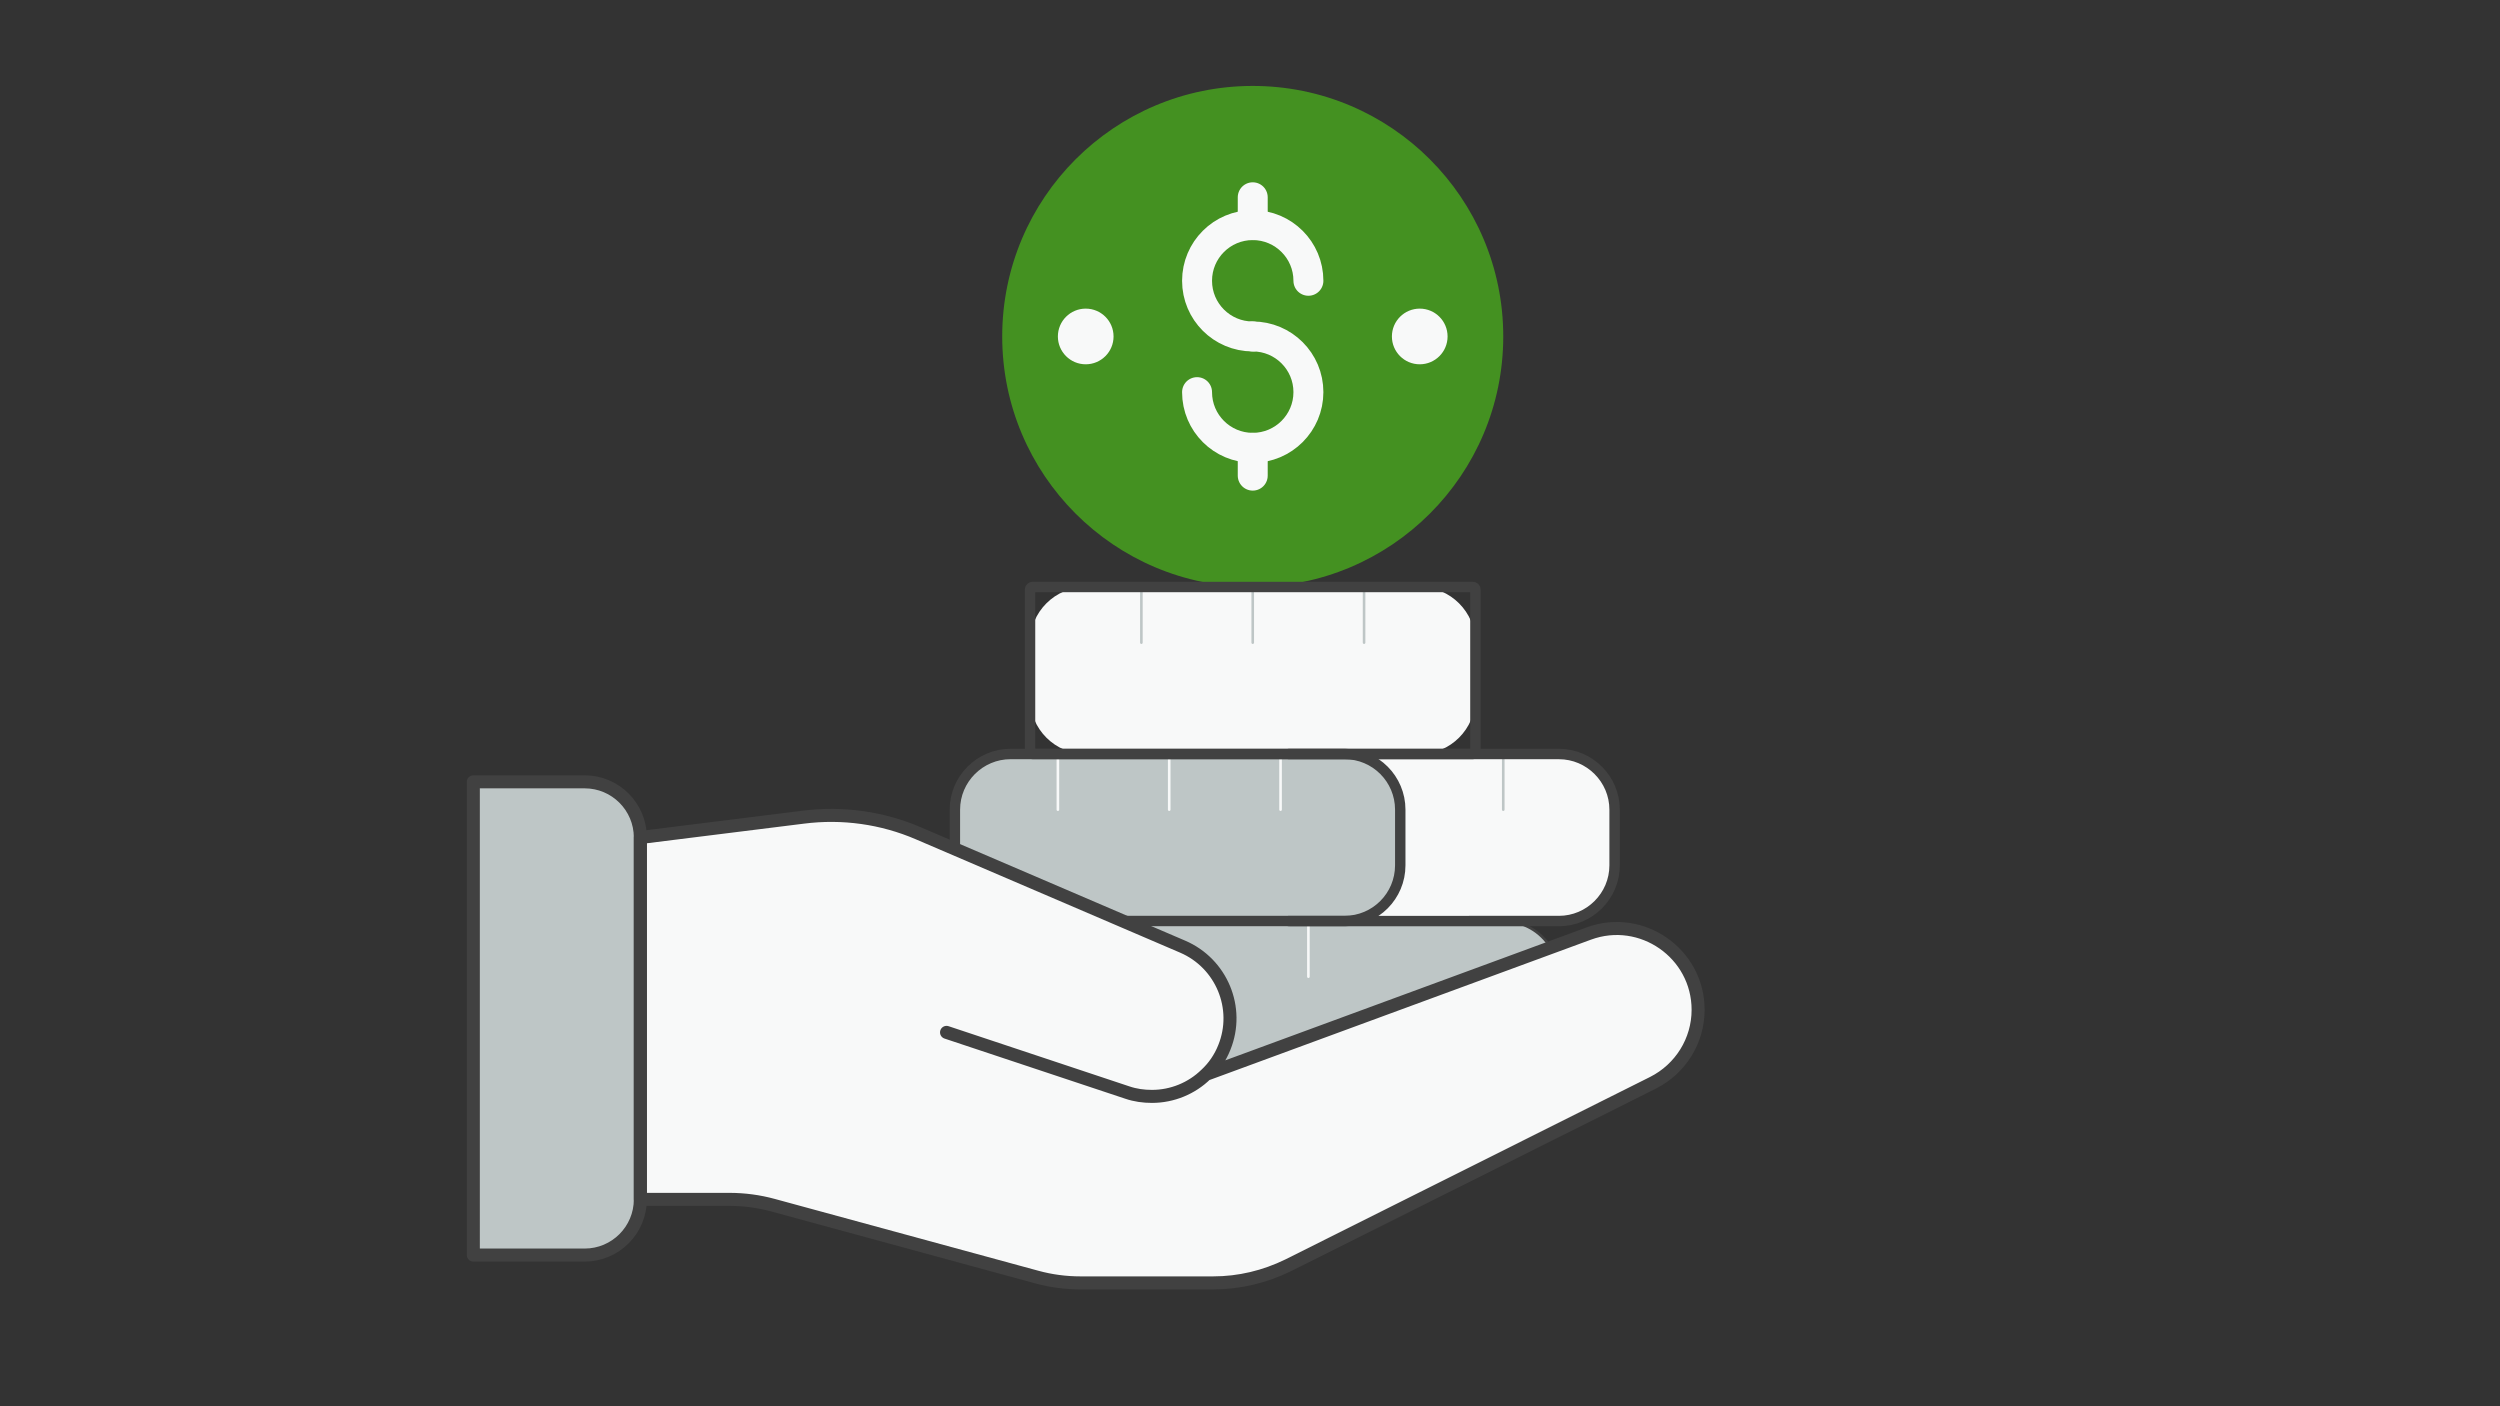 <?xml version="1.0" encoding="utf-8"?>
<!-- Generator: Adobe Illustrator 24.1.2, SVG Export Plug-In . SVG Version: 6.00 Build 0)  -->
<svg version="1.1" id="Layer_1" xmlns="http://www.w3.org/2000/svg" xmlns:xlink="http://www.w3.org/1999/xlink" x="0px" y="0px"
	 viewBox="0 0 1920 1080" style="enable-background:new 0 0 1920 1080;" xml:space="preserve">
<rect x="0" y="0" width="1920" height="1080" fill="#333333" stroke="none"/>
<style type="text/css">
	.st0{fill:#F8F9F9;}
	.st1{fill:#BEC6C6;}
	.st2{fill:none;stroke:#BEC6C6;stroke-width:2;stroke-linecap:round;stroke-linejoin:round;stroke-miterlimit:10;}
	.st3{fill:none;stroke:#F8F9F9;stroke-width:2;stroke-linecap:round;stroke-linejoin:round;stroke-miterlimit:10;}
	.st4{fill:none;stroke:#414141;stroke-width:10;stroke-linecap:round;stroke-linejoin:round;stroke-miterlimit:10;}
	.st5{fill:#449121;}
	.st6{fill:none;stroke:#F8F9F9;stroke-width:23;stroke-linecap:round;stroke-linejoin:round;stroke-miterlimit:10;}
	.st7{fill:none;stroke:#414141;stroke-width:2;stroke-linecap:round;stroke-linejoin:round;stroke-miterlimit:10;}
	.st8{fill:none;stroke:#414141;stroke-width:8;stroke-linecap:round;stroke-linejoin:round;stroke-miterlimit:10;}
</style>
<line class="st0" x1="876.15" y1="713.33" x2="862.26" y2="707.34"/>
<path class="st1" d="M940.29,804.4c12.19-30.14-2.14-64.56-32.07-77.39l-32.07-13.68c6.41-3.85,13.9-5.99,21.81-5.99h256.54
	c15.39,0,28.86,8.12,36.34,20.31l-264.66,97.48C932.17,819.58,937.08,812.52,940.29,804.4z"/>
<path class="st0" d="M1240.01,621.83v42.76c0,23.52-19.24,42.76-42.76,42.76h-164.61c23.73,0,42.76-19.24,42.76-42.76v-42.76
	c0-23.52-19.03-42.76-42.76-42.76h164.61C1220.77,579.08,1240.01,598.32,1240.01,621.83z"/>
<path class="st0" d="M1133.12,493.56v42.76c0,23.52-19.24,42.76-42.76,42.76H833.83c-23.52,0-42.76-19.24-42.76-42.76v-42.76
	c0-23.52,19.24-42.76,42.76-42.76h256.54C1113.88,450.81,1133.12,470.05,1133.12,493.56z"/>
<line class="st2" x1="876.58" y1="450.81" x2="876.58" y2="493.56"/>
<line class="st2" x1="962.1" y1="450.81" x2="962.1" y2="493.56"/>
<line class="st2" x1="1047.61" y1="450.81" x2="1047.61" y2="493.56"/>
<line class="st2" x1="1154.5" y1="579.08" x2="1154.5" y2="621.83"/>
<path class="st1" d="M1075.4,621.83v42.76c0,23.52-19.03,42.76-42.76,42.76H862.26l-128.91-55.37v-30.14
	c0-23.52,19.24-42.76,42.76-42.76h256.54C1056.37,579.08,1075.4,598.32,1075.4,621.83z"/>
<line class="st3" x1="812.45" y1="579.08" x2="812.45" y2="621.83"/>
<line class="st3" x1="897.96" y1="579.08" x2="897.96" y2="621.83"/>
<line class="st3" x1="983.47" y1="579.08" x2="983.47" y2="621.83"/>
<line class="st3" x1="1004.85" y1="707.34" x2="1004.85" y2="750.1"/>
<path class="st1" d="M491.78,643.21v277.92c0,23.52-19.24,42.76-42.76,42.76h-85.51V600.45h85.51
	C472.53,600.45,491.78,619.69,491.78,643.21z"/>
<path class="st0" d="M1304.15,775.54c0,23.73-13.47,45.32-34.63,56.01L989.25,971.79c-17.96,8.76-37.41,13.47-57.51,13.47H829.76
	c-11.33,0-22.66-1.5-33.56-4.49l-202.45-55.16c-10.9-2.99-22.23-4.49-33.56-4.49h-68.41V643.21l125.06-15.61
	c22.66-2.99,45.54-1.28,67.34,4.92c7.27,1.92,14.32,4.49,21.16,7.48l202.88,87.01c29.93,12.83,44.25,47.25,32.07,77.39
	c-3.21,8.12-8.12,15.18-14.11,20.74l271.07-99.84l22.87-8.34C1260.75,702,1304.15,732.14,1304.15,775.54z"/>
<path class="st4" d="M491.78,643.21v277.92c0,23.61-19.14,42.76-42.76,42.76h-85.51V600.45h85.51
	C472.63,600.45,491.78,619.6,491.78,643.21z"/>
<path class="st4" d="M726.94,792.86l138.74,46.18c6.2,2.14,12.61,2.99,19.03,2.99c15.61,0,30.57-6.2,41.47-16.89l293.95-108.17
	c40.62-14.96,84.02,15.18,84.02,58.58c0,23.73-13.47,45.32-34.63,56.01L989.25,971.79c-17.96,8.77-37.41,13.47-57.51,13.47H829.76
	c-11.33,0-22.66-1.5-33.56-4.49l-202.45-55.16c-10.9-2.99-22.23-4.49-33.56-4.49h-68.41V643.21l125.06-15.61
	c30.14-3.85,60.71,0.43,88.51,12.4l202.88,87.01c29.93,12.83,44.25,47.25,32.07,77.39c-3.21,8.12-8.12,15.18-14.11,20.74"/>
<circle class="st5" cx="962.1" cy="258.4" r="192.4"/>
<g>
	<path class="st6" d="M962.1,258.4c-23.61,0-42.76-19.14-42.76-42.76s19.14-42.76,42.76-42.76s42.76,19.14,42.76,42.76"/>
	<path class="st6" d="M962.1,258.4c23.61,0,42.76,19.14,42.76,42.76c0,23.61-19.14,42.76-42.76,42.76s-42.76-19.14-42.76-42.76"/>
	<line class="st6" x1="962.1" y1="172.89" x2="962.1" y2="151.51"/>
	<line class="st6" x1="962.1" y1="343.92" x2="962.1" y2="365.29"/>
</g>
<circle class="st0" cx="833.83" cy="258.4" r="21.38"/>
<circle class="st0" cx="1090.36" cy="258.4" r="21.38"/>
<path class="st7" d="M876.15,713.33c6.41-3.85,13.9-5.99,21.81-5.99h256.54c15.39,0,28.86,8.12,36.34,20.31"/>
<path class="st8" d="M989.89,579.08h207.37c23.52,0,42.76,19.24,42.76,42.76v42.76c0,23.52-19.24,42.76-42.76,42.76H989.89"/>
<path class="st8" d="M1131.12,579.08H793.07c-1.1,0-2-0.9-2-2V452.81c0-1.1,0.9-2,2-2h338.05c1.1,0,2,0.9,2,2v124.27
	C1133.12,578.18,1132.22,579.08,1131.12,579.08z"/>
<path class="st8" d="M862.26,707.34h170.38c23.73,0,42.76-19.24,42.76-42.76v-42.76c0-23.52-19.03-42.76-42.76-42.76H776.11
	c-23.52,0-42.76,19.24-42.76,42.76v30.14"/>
</svg>
